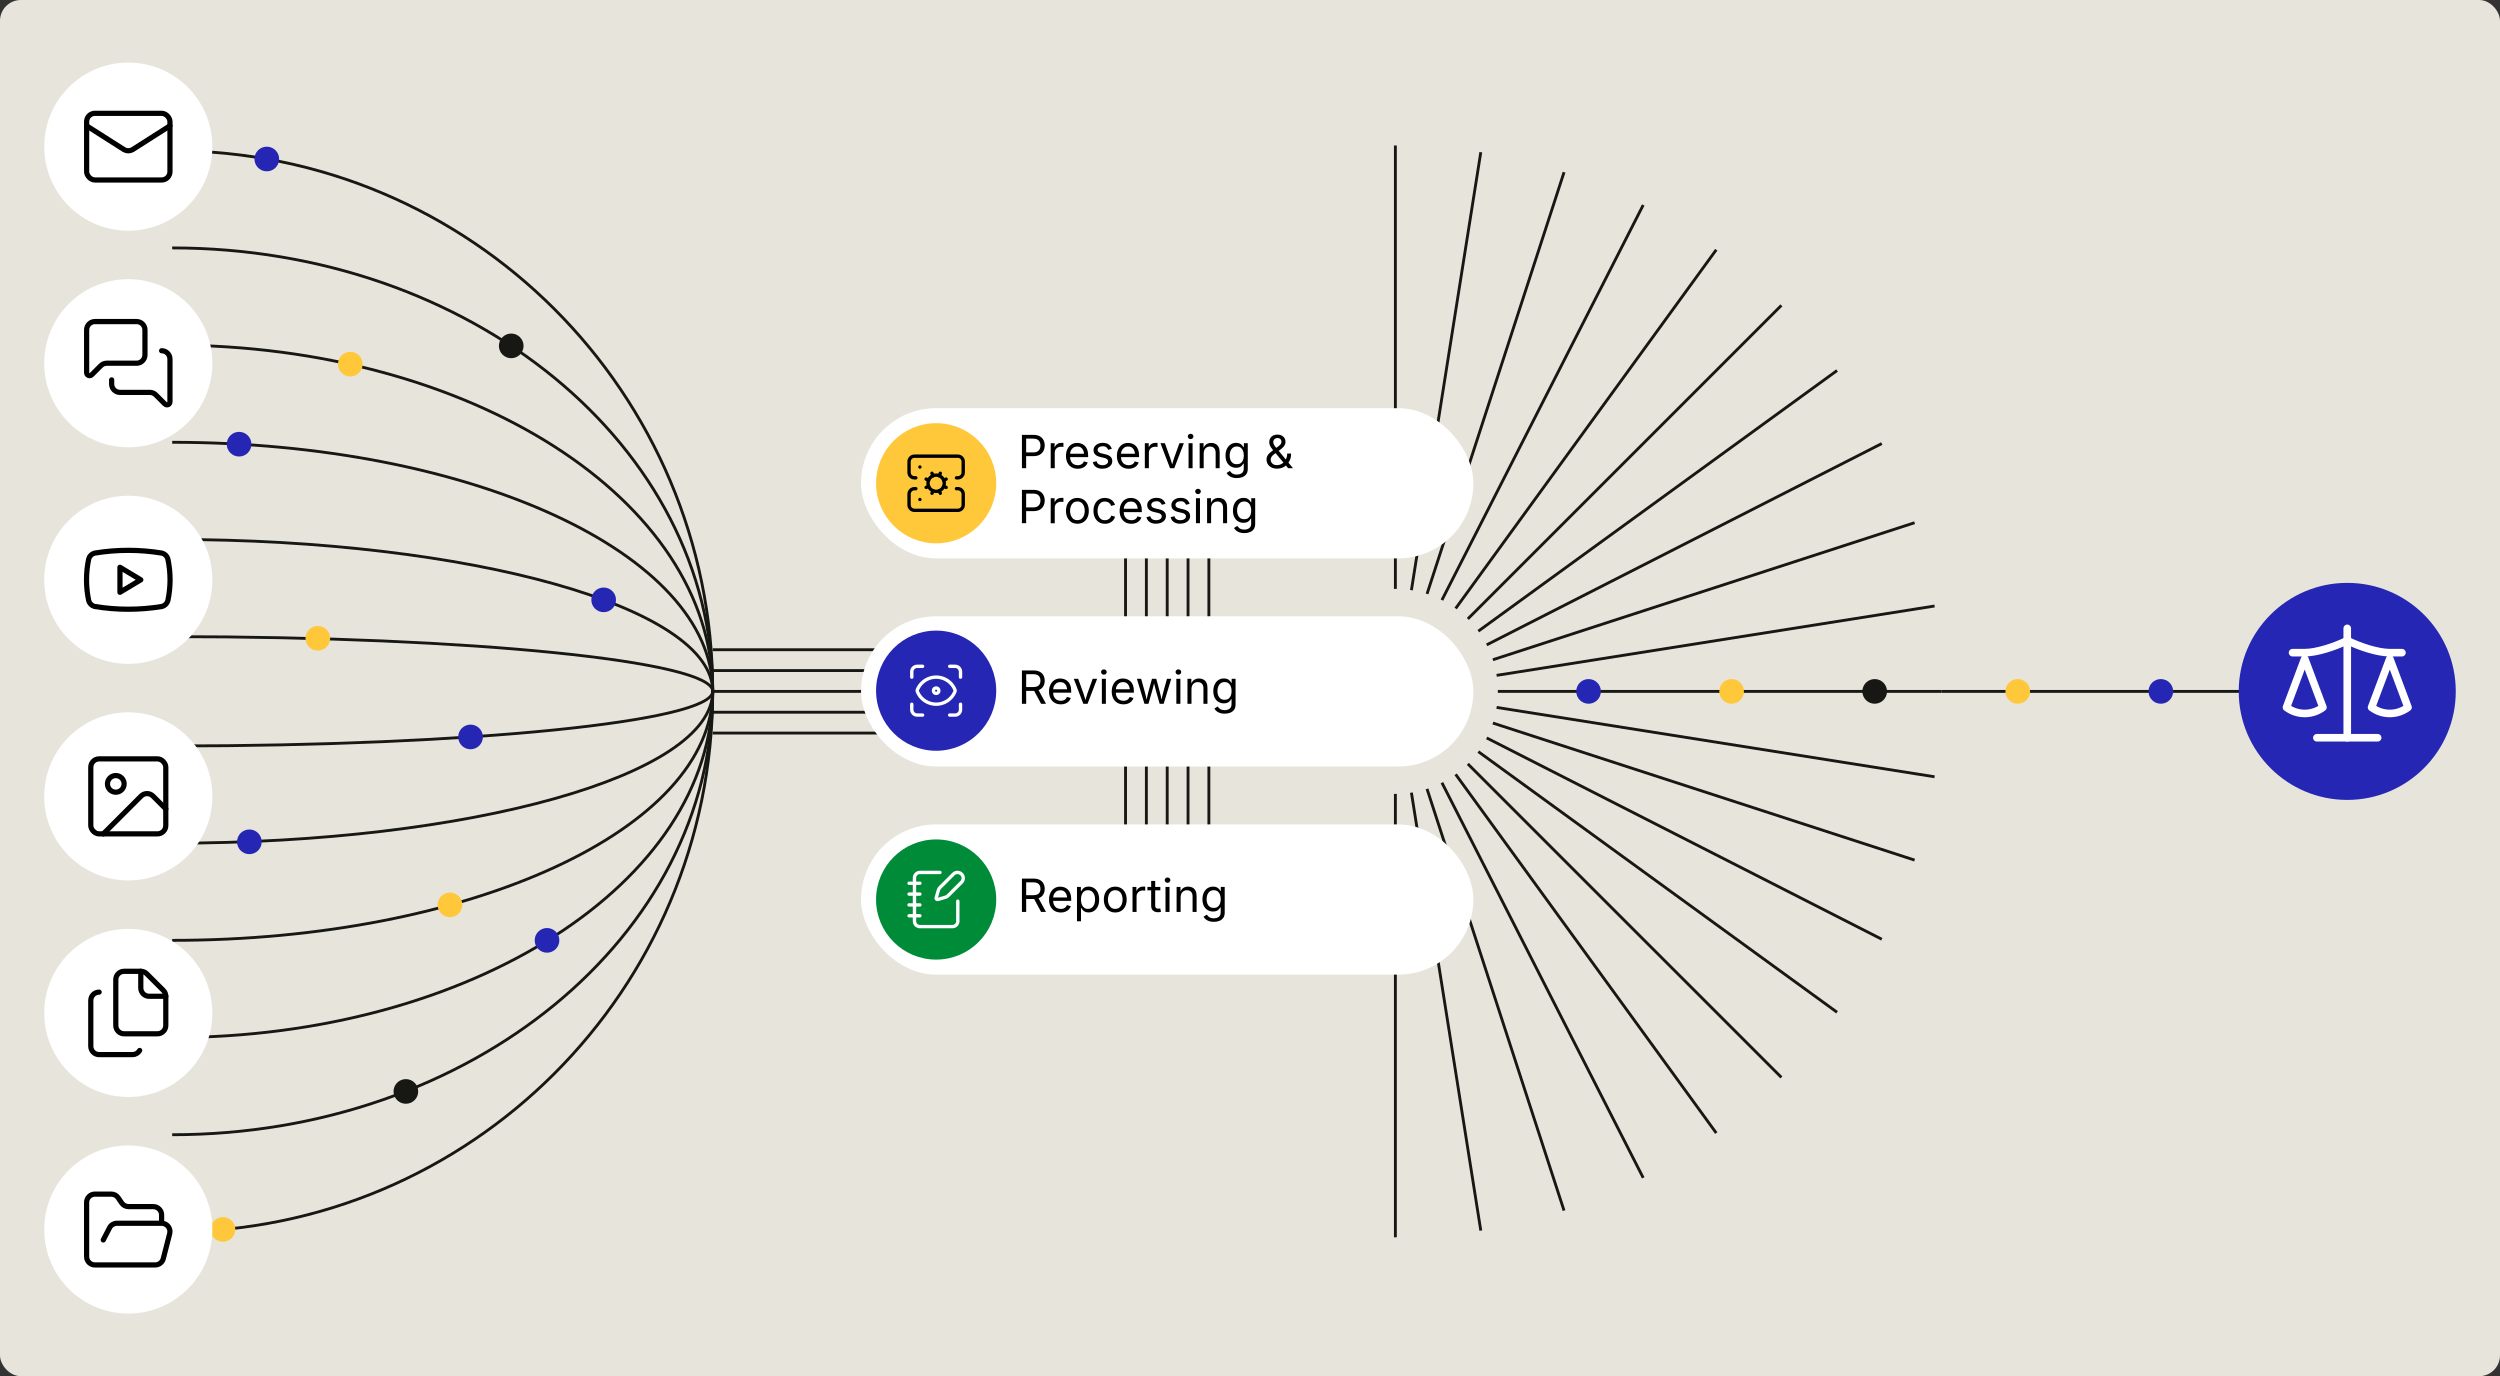 <?xml version="1.0" encoding="UTF-8"?>
<svg id="Layer_1" data-name="Layer 1" xmlns="http://www.w3.org/2000/svg" viewBox="0 0 1200 660.57">
  <rect x="0" y="0" width="1200" height="660.57" fill="#333333" stroke="none"/>
  <defs>
    <style>
      .cls-1 {
        fill: #008b38;
      }

      .cls-2 {
        stroke-width: 2.5px;
      }

      .cls-2, .cls-3, .cls-4, .cls-5 {
        stroke-linecap: round;
        stroke-linejoin: round;
      }

      .cls-2, .cls-3, .cls-4, .cls-5, .cls-6 {
        fill: none;
      }

      .cls-2, .cls-5 {
        stroke: #000;
      }

      .cls-7 {
        fill: #171713;
      }

      .cls-8 {
        fill: #e7e4db;
      }

      .cls-3, .cls-4 {
        stroke: #fff;
      }

      .cls-3, .cls-5 {
        stroke-width: 1.62px;
      }

      .cls-9 {
        fill: #ffc83a;
      }

      .cls-10 {
        fill: #fff;
      }

      .cls-4 {
        stroke-width: 3.65px;
      }

      .cls-11 {
        fill: #2526b3;
      }

      .cls-6 {
        stroke: #171713;
        stroke-width: 1.38px;
      }
    </style>
  </defs>
  <rect class="cls-8" width="1200" height="660.57" rx="10" ry="10"/>
  <line class="cls-6" x1="931.81" y1="331.87" x2="1126.68" y2="331.87"/>
  <circle class="cls-11" cx="1126.68" cy="331.87" r="52.09"/>
  <g>
    <g>
      <path class="cls-6" d="M82.65,591.31c143.29,0,259.45-116.17,259.45-259.48S225.94,72.36,82.65,72.36"/>
      <path class="cls-6" d="M82.65,544.67c143.29,0,259.45-95.29,259.45-212.83S225.94,119,82.65,119"/>
      <path class="cls-6" d="M82.65,498.02c143.29,0,259.45-74.4,259.45-166.18S225.94,165.66,82.65,165.66"/>
      <path class="cls-6" d="M82.65,451.37c143.29,0,259.45-53.52,259.45-119.54s-116.16-119.53-259.45-119.53"/>
      <path class="cls-6" d="M82.65,404.72c143.29,0,259.45-32.63,259.45-72.89s-116.16-72.89-259.45-72.89"/>
      <path class="cls-6" d="M82.65,358.07c143.29,0,259.45-11.75,259.45-26.24s-116.16-26.24-259.45-26.24"/>
      <circle class="cls-11" cx="114.76" cy="213.21" r="5.92"/>
      <circle class="cls-11" cx="289.76" cy="287.93" r="5.92"/>
      <circle class="cls-9" cx="152.55" cy="306.37" r="5.92"/>
      <circle class="cls-11" cx="225.86" cy="353.73" r="5.92"/>
      <circle class="cls-11" cx="119.7" cy="404.07" r="5.92"/>
      <circle class="cls-9" cx="215.98" cy="434.35" r="5.92"/>
      <circle class="cls-11" cx="262.57" cy="451.37" r="5.92"/>
      <circle class="cls-7" cx="194.82" cy="523.89" r="5.92"/>
      <circle class="cls-9" cx="107.02" cy="590.12" r="5.92"/>
      <circle class="cls-9" cx="168.15" cy="174.79" r="5.92"/>
      <circle class="cls-11" cx="128.06" cy="76.32" r="5.92"/>
      <circle class="cls-7" cx="245.39" cy="166.02" r="5.92"/>
    </g>
    <circle class="cls-10" cx="61.58" cy="70.39" r="40.35"/>
    <circle class="cls-10" cx="61.58" cy="174.35" r="40.35"/>
    <circle class="cls-10" cx="61.58" cy="278.31" r="40.35"/>
    <circle class="cls-10" cx="61.58" cy="382.26" r="40.35"/>
    <circle class="cls-10" cx="61.58" cy="486.22" r="40.35"/>
    <circle class="cls-10" cx="61.58" cy="590.17" r="40.35"/>
    <g>
      <path class="cls-2" d="M81.58,60.39l-17.98,11.45c-1.24.72-2.78.72-4.02,0l-18-11.45"/>
      <rect class="cls-2" x="41.58" y="54.39" width="40" height="32" rx="4" ry="4"/>
    </g>
    <g>
      <path class="cls-2" d="M67.58,466.22c1.06,0,2.08.42,2.83,1.17l8,8c.75.75,1.17,1.77,1.17,2.83v14c0,2.21-1.79,4-4,4h-16c-2.21,0-4-1.79-4-4v-22c0-2.21,1.79-4,4-4h8Z"/>
      <path class="cls-2" d="M67.58,466.22v8c0,2.21,1.79,4,4,4h8"/>
      <path class="cls-2" d="M47.58,476.22c-2.21,0-4,1.79-4,4v22c0,2.21,1.79,4,4,4h16c1.43,0,2.75-.76,3.46-2"/>
    </g>
    <path class="cls-2" d="M49.57,595.17l3-5.8c.66-1.32,2-2.17,3.48-2.2h21.52c2.21,0,4,1.78,4.01,3.99,0,.34-.04.68-.13,1.01l-3.08,12c-.46,1.78-2.07,3.01-3.9,3h-28.9c-2.21,0-4-1.79-4-4v-26c0-2.21,1.79-4,4-4h7.8c1.36-.01,2.63.66,3.38,1.8l1.62,2.4c.74,1.12,1.99,1.8,3.34,1.8h11.86c2.21,0,4,1.79,4,4v4"/>
    <g>
      <path class="cls-2" d="M69.58,170.35c0,2.21-1.79,4-4,4h-14.34c-1.06,0-2.08.42-2.83,1.17l-4.4,4.4c-.55.55-1.45.55-2.01,0-.27-.27-.42-.63-.42-1v-20.57c0-2.21,1.79-4,4-4h20c2.21,0,4,1.79,4,4v12Z"/>
      <path class="cls-2" d="M77.58,168.35c2.21,0,4,1.79,4,4v20.57c0,.78-.64,1.42-1.42,1.42-.38,0-.74-.15-1-.42l-4.4-4.4c-.75-.75-1.77-1.17-2.83-1.17h-14.34c-2.21,0-4-1.79-4-4v-2"/>
    </g>
    <g>
      <rect class="cls-2" x="43.58" y="364.26" width="36" height="36" rx="4" ry="4"/>
      <circle class="cls-2" cx="55.58" cy="376.26" r="4"/>
      <path class="cls-2" d="M79.58,388.26l-6.17-6.17c-1.56-1.56-4.09-1.56-5.66,0l-18.17,18.17"/>
    </g>
    <g>
      <path class="cls-2" d="M42.58,288.3c-1.4-6.59-1.4-13.41,0-20,.37-1.36,1.44-2.43,2.8-2.8,10.73-1.78,21.67-1.78,32.4,0,1.36.37,2.43,1.44,2.8,2.8,1.4,6.59,1.4,13.41,0,20-.37,1.36-1.44,2.43-2.8,2.8-10.73,1.78-21.67,1.78-32.4,0-1.36-.37-2.43-1.44-2.8-2.8"/>
      <path class="cls-2" d="M57.58,284.3l10-6-10-6v12Z"/>
    </g>
  </g>
  <g>
    <path class="cls-6" d="M669.78,593.91v-212.84"/>
    <path class="cls-6" d="M677.48,380.47l33.3,210.22"/>
    <path class="cls-6" d="M684.97,378.66l65.77,202.42"/>
    <path class="cls-6" d="M692.12,375.7l96.63,189.67"/>
    <path class="cls-6" d="M698.7,371.67l125.11,172.2"/>
    <path class="cls-6" d="M704.56,366.67l150.51,150.49"/>
    <path class="cls-6" d="M709.59,360.79l172.2,125.1"/>
    <path class="cls-6" d="M713.61,354.21l189.65,96.63"/>
    <path class="cls-6" d="M716.58,347.07l202.42,65.78"/>
    <path class="cls-6" d="M718.37,339.56l210.22,33.3"/>
    <path class="cls-6" d="M931.81,331.87h-212.85"/>
    <path class="cls-6" d="M928.59,290.88l-210.22,33.29"/>
    <path class="cls-6" d="M919,250.9l-202.42,65.77"/>
    <path class="cls-6" d="M903.26,212.9l-189.65,96.63"/>
    <path class="cls-6" d="M881.79,177.85l-172.2,125.11"/>
    <path class="cls-6" d="M855.07,146.57l-150.51,150.51"/>
    <path class="cls-6" d="M823.81,119.87l-125.11,172.2"/>
    <path class="cls-6" d="M788.75,98.39l-96.63,189.64"/>
    <path class="cls-6" d="M750.75,82.65l-65.77,202.42"/>
    <path class="cls-6" d="M710.78,73.05l-33.3,210.23"/>
    <path class="cls-6" d="M669.78,69.83v212.84"/>
  </g>
  <g>
    <path class="cls-6" d="M342.1,331.87h169.45"/>
    <path class="cls-6" d="M342.1,341.87h169.45"/>
    <path class="cls-6" d="M342.1,351.87h169.45"/>
    <path class="cls-6" d="M342.1,321.87h169.45"/>
    <path class="cls-6" d="M342.1,311.87h169.45"/>
  </g>
  <g>
    <path class="cls-6" d="M560.26,265.01v149.45"/>
    <path class="cls-6" d="M550.26,265.01v149.45"/>
    <path class="cls-6" d="M540.26,265.01v149.45"/>
    <path class="cls-6" d="M570.26,265.01v149.45"/>
    <path class="cls-6" d="M580.26,265.01v149.45"/>
  </g>
  <g>
    <g>
      <rect class="cls-10" x="413.3" y="195.92" width="293.92" height="72.1" rx="36.05" ry="36.05"/>
      <g>
        <path d="M490.52,224.74v-16.01h5.48c1.25,0,2.27.23,3.08.68.8.46,1.4,1.07,1.79,1.83.39.77.59,1.63.59,2.58s-.2,1.82-.59,2.59c-.39.77-.99,1.39-1.79,1.85-.8.46-1.83.69-3.07.69h-3.88v-1.79h3.78c.84,0,1.53-.14,2.04-.43s.89-.69,1.12-1.19c.23-.5.35-1.07.35-1.7s-.12-1.19-.35-1.69c-.23-.5-.61-.89-1.13-1.18-.52-.29-1.2-.43-2.06-.43h-3.33v14.21h-2.04Z"/>
        <path d="M504.34,224.74v-12.01h1.87v1.85h.13c.22-.61.62-1.1,1.19-1.47.57-.37,1.21-.55,1.93-.55.14,0,.31,0,.51.01.2,0,.35.01.47.02v1.94c-.06-.01-.2-.04-.43-.06-.23-.03-.47-.04-.73-.04-.57,0-1.09.12-1.54.36-.45.24-.81.57-1.07.99s-.39.9-.39,1.44v7.52h-1.93Z"/>
        <path d="M517.3,225c-1.16,0-2.16-.26-3-.77-.84-.52-1.49-1.24-1.95-2.16-.45-.92-.68-2-.68-3.23s.22-2.32.67-3.25c.44-.94,1.07-1.67,1.88-2.2.81-.53,1.76-.79,2.85-.79.64,0,1.27.11,1.89.32.62.21,1.18.55,1.69,1.02.51.47.91,1.09,1.21,1.85.3.77.45,1.71.45,2.81v.81h-9.32v-1.63h8.28l-.9.6c0-.79-.12-1.49-.37-2.1-.25-.61-.61-1.09-1.1-1.44s-1.09-.52-1.82-.52-1.34.18-1.86.53-.91.82-1.18,1.39-.41,1.18-.41,1.83v1.08c0,.89.15,1.64.46,2.26s.74,1.09,1.29,1.41c.56.32,1.2.48,1.93.48.47,0,.9-.07,1.29-.2.39-.14.72-.34,1-.62s.49-.62.64-1.03l1.87.52c-.19.6-.5,1.13-.95,1.59-.44.46-.99.82-1.65,1.07-.66.26-1.4.39-2.22.39Z"/>
        <path d="M529.16,225c-.82,0-1.56-.12-2.2-.36-.64-.24-1.17-.6-1.58-1.07s-.69-1.05-.84-1.74l1.84-.44c.17.66.5,1.14.97,1.45.48.31,1.07.46,1.79.46.84,0,1.51-.18,2-.54.5-.36.75-.78.75-1.28,0-.42-.14-.76-.44-1.04-.29-.28-.73-.48-1.33-.62l-2-.47c-1.09-.26-1.9-.66-2.43-1.2s-.79-1.23-.79-2.08c0-.69.19-1.29.58-1.82s.92-.94,1.58-1.24c.67-.3,1.43-.45,2.28-.45s1.52.12,2.1.37c.58.25,1.05.59,1.41,1.02.36.43.63.93.81,1.5l-1.75.45c-.17-.43-.44-.82-.82-1.17-.38-.35-.96-.53-1.74-.53-.72,0-1.31.17-1.79.49-.48.33-.71.75-.71,1.25,0,.44.16.8.48,1.07s.83.49,1.54.65l1.82.43c1.09.26,1.89.66,2.42,1.2s.78,1.22.78,2.05c0,.7-.2,1.33-.6,1.88-.4.55-.95.98-1.66,1.29-.71.32-1.54.47-2.48.47Z"/>
        <path d="M541.74,225c-1.16,0-2.16-.26-3-.77-.84-.52-1.49-1.24-1.95-2.16-.45-.92-.68-2-.68-3.23s.22-2.32.67-3.25c.44-.94,1.07-1.67,1.88-2.2.81-.53,1.76-.79,2.85-.79.64,0,1.27.11,1.89.32.62.21,1.18.55,1.69,1.02.51.47.91,1.09,1.21,1.85.3.77.45,1.71.45,2.81v.81h-9.32v-1.63h8.28l-.9.6c0-.79-.12-1.49-.37-2.1-.25-.61-.61-1.09-1.1-1.44s-1.09-.52-1.82-.52-1.34.18-1.86.53-.91.82-1.18,1.39-.41,1.18-.41,1.83v1.08c0,.89.15,1.64.46,2.26s.74,1.09,1.29,1.41c.56.32,1.2.48,1.93.48.47,0,.9-.07,1.29-.2.39-.14.72-.34,1-.62s.49-.62.64-1.03l1.87.52c-.19.6-.5,1.13-.95,1.59-.44.46-.99.82-1.65,1.07-.66.26-1.4.39-2.22.39Z"/>
        <path d="M549.52,224.74v-12.01h1.87v1.85h.13c.22-.61.62-1.1,1.19-1.47.57-.37,1.21-.55,1.93-.55.14,0,.31,0,.51.01.2,0,.35.01.47.02v1.94c-.06-.01-.2-.04-.43-.06-.23-.03-.47-.04-.73-.04-.57,0-1.09.12-1.54.36-.45.24-.81.57-1.07.99s-.39.9-.39,1.44v7.52h-1.93Z"/>
        <path d="M561.61,224.74l-4.59-12.01h2.12l2.56,7.12c.27.74.5,1.47.69,2.21.19.73.39,1.44.6,2.13h-.71c.21-.69.41-1.4.6-2.13.19-.73.42-1.47.68-2.21l2.56-7.12h2.12l-4.59,12.01h-2.03Z"/>
        <path d="M571.49,210.77c-.37,0-.68-.12-.95-.38-.26-.25-.4-.55-.4-.9s.13-.66.4-.91.58-.37.95-.37.69.12.96.37.4.55.4.91-.13.65-.4.9c-.26.25-.58.38-.96.38ZM570.51,224.74v-12.01h1.93v12.01h-1.93Z"/>
        <path d="M577.77,217.55v7.2h-1.93v-12.01h1.86v2.91s-.26,0-.26,0c.37-1.11.89-1.9,1.56-2.36.68-.46,1.47-.7,2.38-.7.81,0,1.52.17,2.13.5s1.08.83,1.42,1.5c.34.67.51,1.51.51,2.53v7.63h-1.93v-7.47c0-.92-.24-1.65-.72-2.17-.48-.52-1.14-.78-1.98-.78-.57,0-1.09.13-1.55.38-.46.25-.82.62-1.08,1.1-.26.48-.4,1.06-.4,1.75Z"/>
        <path d="M593.7,229.49c-.89,0-1.66-.11-2.3-.34-.65-.23-1.19-.53-1.62-.9s-.77-.78-1.02-1.21l1.57-1.01c.17.23.38.48.64.76.25.28.6.52,1.03.71.43.2,1,.29,1.7.29.96,0,1.75-.23,2.37-.69.62-.46.93-1.18.93-2.17v-2.41h-.18c-.14.23-.33.5-.58.82-.25.32-.6.59-1.06.83-.46.24-1.08.36-1.85.36-.96,0-1.82-.23-2.59-.68s-1.37-1.12-1.82-1.99c-.44-.87-.67-1.94-.67-3.19s.22-2.31.66-3.23,1.04-1.62,1.81-2.12c.77-.5,1.65-.75,2.65-.75.77,0,1.39.13,1.85.38.46.25.82.55,1.07.88.25.33.44.6.58.82h.18v-1.92h1.88v12.32c0,1.03-.23,1.88-.7,2.53s-1.09,1.14-1.89,1.44c-.79.31-1.67.46-2.65.46ZM593.65,222.83c.73,0,1.35-.17,1.85-.5s.88-.81,1.14-1.44.39-1.38.39-2.25-.13-1.6-.38-2.25c-.25-.65-.63-1.16-1.13-1.53s-1.12-.55-1.86-.55-1.39.2-1.9.59-.89.91-1.14,1.56c-.25.65-.38,1.38-.38,2.18s.13,1.55.39,2.18c.26.63.64,1.12,1.15,1.48s1.14.53,1.89.53Z"/>
        <path d="M613.05,224.96c-1.05,0-1.96-.2-2.73-.58-.77-.39-1.36-.92-1.77-1.58-.41-.66-.62-1.41-.62-2.23,0-.7.14-1.31.43-1.82.29-.51.68-.98,1.19-1.42.5-.44,1.08-.89,1.71-1.36l2.37-1.75c.19-.14.4-.31.63-.52.23-.2.42-.44.59-.72.16-.28.24-.6.24-.98,0-.51-.17-.93-.51-1.26-.34-.33-.8-.49-1.38-.49-.4,0-.76.08-1.06.25-.31.17-.55.39-.71.68-.17.29-.25.63-.25,1.01s.09.78.27,1.15c.18.37.43.75.75,1.14.32.39.67.83,1.07,1.32l7.37,8.94h-2.33l-6.07-7.28c-.57-.69-1.09-1.32-1.54-1.86-.45-.55-.81-1.09-1.07-1.63-.26-.54-.39-1.12-.39-1.76,0-.71.16-1.33.48-1.88.32-.54.78-.97,1.37-1.28.59-.31,1.28-.46,2.07-.46s1.49.16,2.07.47,1.03.73,1.34,1.25.47,1.1.47,1.73c0,.49-.09.94-.27,1.35-.18.42-.43.8-.75,1.15-.32.35-.69.68-1.1.99l-3.2,2.37c-.66.49-1.12.94-1.39,1.36-.27.42-.4.88-.4,1.37,0,.52.12.98.38,1.38s.6.71,1.05.93c.45.22.97.33,1.56.33.64,0,1.25-.13,1.84-.39s1.11-.64,1.58-1.12c.47-.49.83-1.07,1.11-1.76s.41-1.46.41-2.32h1.86c0,1.06-.12,1.93-.37,2.61-.24.68-.52,1.22-.83,1.61-.31.39-.57.69-.78.89l-.39.48c-.52.57-1.18.99-1.96,1.27-.79.28-1.56.42-2.33.42Z"/>
        <path d="M490.52,251.14v-16.01h5.48c1.25,0,2.27.23,3.08.68.8.46,1.4,1.07,1.79,1.83.39.77.59,1.63.59,2.58s-.2,1.82-.59,2.59c-.39.77-.99,1.39-1.79,1.85s-1.83.69-3.07.69h-3.88v-1.79h3.78c.84,0,1.53-.15,2.04-.44s.89-.69,1.12-1.19c.23-.5.35-1.07.35-1.7s-.12-1.19-.35-1.69c-.23-.5-.61-.89-1.13-1.18-.52-.29-1.2-.43-2.06-.43h-3.33v14.21h-2.04Z"/>
        <path d="M504.34,251.14v-12.01h1.87v1.85h.13c.22-.61.62-1.1,1.19-1.47.57-.37,1.21-.55,1.93-.55.14,0,.31,0,.51.01.2,0,.35.01.47.02v1.94c-.06-.01-.2-.04-.43-.06s-.47-.04-.73-.04c-.57,0-1.09.12-1.54.36-.45.24-.81.57-1.07.99s-.39.9-.39,1.45v7.52h-1.93Z"/>
        <path d="M517.14,251.4c-1.09,0-2.04-.26-2.86-.77-.82-.52-1.46-1.24-1.92-2.17s-.69-2.01-.69-3.24.23-2.35.69-3.28,1.1-1.66,1.92-2.17c.82-.52,1.77-.77,2.86-.77s2.06.26,2.88.77,1.46,1.24,1.92,2.17.69,2.03.69,3.28-.23,2.31-.69,3.24-1.1,1.65-1.92,2.17-1.78.77-2.88.77ZM517.14,249.67c.81,0,1.48-.21,2-.62s.91-.96,1.16-1.64.38-1.41.38-2.2-.12-1.53-.38-2.22c-.25-.68-.64-1.24-1.16-1.65s-1.19-.63-2-.63-1.46.21-1.98.63-.9.97-1.15,1.65-.38,1.42-.38,2.22.12,1.52.38,2.2.63,1.22,1.15,1.64,1.17.62,1.98.62Z"/>
        <path d="M530.33,251.4c-1.09,0-2.04-.26-2.86-.77-.82-.52-1.46-1.24-1.92-2.17s-.69-2.01-.69-3.24.23-2.35.69-3.28,1.1-1.66,1.92-2.17c.82-.52,1.77-.77,2.86-.77.58,0,1.13.08,1.64.23s.99.37,1.41.65c.43.28.79.63,1.1,1.04.31.41.54.88.71,1.4l-1.86.53c-.09-.31-.22-.59-.4-.85s-.4-.48-.65-.67c-.25-.19-.55-.34-.88-.44-.33-.1-.69-.16-1.08-.16-.8,0-1.46.21-1.98.63s-.9.97-1.15,1.65-.38,1.42-.38,2.22.12,1.52.38,2.2.63,1.22,1.15,1.64,1.17.62,1.98.62c.4,0,.77-.05,1.11-.16s.64-.26.9-.46c.26-.2.48-.43.66-.7s.31-.57.4-.89l1.85.53c-.16.54-.39,1.01-.7,1.43-.31.42-.68.78-1.11,1.07-.43.3-.91.52-1.43.68-.52.15-1.08.23-1.67.23Z"/>
        <path d="M543.06,251.4c-1.16,0-2.16-.26-3-.77-.84-.52-1.49-1.24-1.95-2.16-.45-.92-.68-2-.68-3.23s.22-2.32.67-3.25,1.07-1.67,1.88-2.2c.81-.53,1.76-.79,2.85-.79.64,0,1.27.11,1.89.32.62.21,1.18.55,1.69,1.02.51.47.91,1.09,1.21,1.85s.45,1.7.45,2.81v.81h-9.32v-1.63h8.28l-.9.6c0-.79-.12-1.49-.37-2.1-.25-.61-.61-1.09-1.1-1.44-.49-.35-1.09-.52-1.82-.52s-1.34.18-1.86.53-.91.82-1.18,1.39-.41,1.18-.41,1.83v1.08c0,.89.15,1.64.46,2.26.31.62.74,1.09,1.29,1.41.56.32,1.2.48,1.93.48.47,0,.9-.07,1.29-.2s.72-.34,1-.62c.28-.28.49-.62.64-1.03l1.87.52c-.19.6-.5,1.13-.95,1.59s-.99.82-1.65,1.07c-.66.26-1.4.39-2.22.39Z"/>
        <path d="M554.92,251.4c-.82,0-1.56-.12-2.2-.36-.64-.24-1.17-.6-1.58-1.07s-.69-1.05-.84-1.74l1.84-.44c.17.66.5,1.14.97,1.45.48.31,1.07.46,1.79.46.84,0,1.51-.18,2-.54.5-.36.75-.78.75-1.28,0-.42-.14-.76-.44-1.04-.29-.28-.73-.48-1.33-.62l-2-.47c-1.09-.26-1.9-.66-2.43-1.2-.53-.54-.79-1.23-.79-2.08,0-.69.19-1.29.58-1.82s.92-.94,1.58-1.24c.67-.3,1.43-.45,2.28-.45s1.52.12,2.1.37c.58.25,1.05.59,1.41,1.02.36.43.63.93.81,1.5l-1.75.45c-.17-.43-.44-.82-.82-1.17-.38-.35-.96-.53-1.74-.53-.72,0-1.31.17-1.79.49-.48.33-.71.75-.71,1.25,0,.44.16.8.48,1.07s.83.49,1.54.65l1.82.43c1.09.26,1.89.66,2.42,1.2.52.54.78,1.22.78,2.05,0,.7-.2,1.33-.6,1.87-.4.55-.95.98-1.66,1.29-.71.31-1.54.47-2.48.47Z"/>
        <path d="M566.53,251.4c-.82,0-1.56-.12-2.2-.36-.64-.24-1.17-.6-1.58-1.07s-.69-1.05-.84-1.74l1.84-.44c.17.66.5,1.14.97,1.45.48.31,1.07.46,1.79.46.84,0,1.51-.18,2-.54.5-.36.75-.78.75-1.28,0-.42-.14-.76-.44-1.04-.29-.28-.73-.48-1.33-.62l-2-.47c-1.09-.26-1.9-.66-2.43-1.2-.53-.54-.79-1.23-.79-2.08,0-.69.19-1.29.58-1.82s.92-.94,1.58-1.24c.67-.3,1.43-.45,2.28-.45s1.52.12,2.1.37c.58.25,1.05.59,1.41,1.02.36.43.63.93.81,1.5l-1.75.45c-.17-.43-.44-.82-.82-1.17-.38-.35-.96-.53-1.74-.53-.72,0-1.31.17-1.79.49-.48.33-.71.75-.71,1.25,0,.44.16.8.48,1.07s.83.49,1.54.65l1.82.43c1.09.26,1.89.66,2.42,1.2.52.54.78,1.22.78,2.05,0,.7-.2,1.33-.6,1.87-.4.55-.95.98-1.66,1.29-.71.31-1.54.47-2.48.47Z"/>
        <path d="M575.04,237.17c-.37,0-.68-.12-.95-.38s-.4-.55-.4-.9.13-.66.4-.91.58-.37.95-.37.69.12.96.37.4.55.4.91-.13.65-.4.9-.58.38-.96.38ZM574.06,251.14v-12.01h1.93v12.01h-1.93Z"/>
        <path d="M581.33,243.95v7.2h-1.93v-12.01h1.86v2.91s-.26,0-.26,0c.37-1.11.89-1.9,1.56-2.36.68-.47,1.47-.7,2.38-.7.81,0,1.52.17,2.13.5s1.08.83,1.42,1.5c.34.67.51,1.51.51,2.53v7.63h-1.93v-7.47c0-.92-.24-1.65-.72-2.17-.48-.52-1.14-.78-1.98-.78-.57,0-1.09.12-1.55.38s-.82.62-1.08,1.1-.4,1.06-.4,1.75Z"/>
        <path d="M597.26,255.89c-.89,0-1.66-.11-2.3-.34-.65-.23-1.19-.52-1.62-.9-.43-.37-.77-.78-1.02-1.21l1.57-1.01c.17.23.38.48.64.76.25.28.6.52,1.03.71.43.2,1,.3,1.7.3.96,0,1.75-.23,2.37-.69.62-.46.93-1.18.93-2.17v-2.41h-.18c-.14.23-.33.5-.58.82-.25.32-.6.59-1.06.83-.46.24-1.08.36-1.85.36-.96,0-1.82-.23-2.59-.68-.77-.45-1.37-1.12-1.82-1.99s-.67-1.94-.67-3.19.22-2.32.66-3.23,1.04-1.62,1.81-2.12c.77-.5,1.65-.75,2.65-.75.77,0,1.39.13,1.85.38.46.25.82.55,1.07.88s.44.6.58.82h.18v-1.92h1.88v12.32c0,1.03-.23,1.87-.7,2.53s-1.09,1.14-1.89,1.45c-.79.31-1.67.46-2.65.46ZM597.2,249.23c.73,0,1.35-.17,1.85-.5s.88-.81,1.14-1.44c.26-.63.39-1.38.39-2.25s-.13-1.6-.38-2.25c-.25-.65-.63-1.16-1.13-1.53-.5-.37-1.12-.55-1.86-.55s-1.39.2-1.9.58c-.51.39-.89.91-1.14,1.56-.25.65-.38,1.38-.38,2.18s.13,1.55.39,2.18.64,1.12,1.15,1.48,1.14.53,1.89.53Z"/>
      </g>
      <circle class="cls-9" cx="449.35" cy="231.96" r="28.84"/>
      <g>
        <path class="cls-5" d="M447.86,235.57l-.5,1.2"/>
        <path class="cls-5" d="M450.84,235.57c1.99-.82,2.94-3.11,2.11-5.1s-3.11-2.94-5.1-2.11l-.5-1.2"/>
        <path class="cls-5" d="M450.84,228.36l.5-1.2"/>
        <path class="cls-5" d="M451.34,236.77l-.5-1.2c-1.99.82-4.27-.12-5.1-2.11s.12-4.27,2.11-5.1h0"/>
        <path class="cls-5" d="M452.95,230.47l1.2-.5"/>
        <path class="cls-5" d="M452.95,233.46l1.2.5"/>
        <path class="cls-5" d="M439.6,229.36h-.65c-1.44,0-2.6-1.16-2.6-2.6v-5.2c0-1.44,1.16-2.6,2.6-2.6h20.8c1.44,0,2.6,1.16,2.6,2.6v5.2c0,1.44-1.16,2.6-2.6,2.6h-.65"/>
        <path class="cls-5" d="M439.6,234.56h-.65c-1.44,0-2.6,1.16-2.6,2.6v5.2c0,1.44,1.16,2.6,2.6,2.6h20.8c1.44,0,2.6-1.16,2.6-2.6v-5.2c0-1.44-1.16-2.6-2.6-2.6h-.65"/>
        <path class="cls-5" d="M441.55,239.76h.01"/>
        <path class="cls-5" d="M441.55,224.16h.01"/>
        <path class="cls-5" d="M445.75,230.47l-1.2-.5"/>
        <path class="cls-5" d="M445.75,233.46l-1.2.5"/>
      </g>
    </g>
    <g>
      <rect class="cls-10" x="413.3" y="295.82" width="293.92" height="72.1" rx="36.05" ry="36.05"/>
      <g>
        <path d="M490.52,337.82v-16.01h5.48c1.25,0,2.27.21,3.08.64.8.43,1.4,1.01,1.79,1.76.39.75.59,1.59.59,2.55s-.2,1.79-.59,2.52c-.39.73-.99,1.3-1.79,1.71s-1.83.62-3.07.62h-4.35v-1.82h4.25c.84,0,1.52-.12,2.04-.37.51-.25.89-.6,1.12-1.05s.35-.99.35-1.62-.12-1.19-.35-1.66-.61-.83-1.13-1.1-1.2-.39-2.05-.39h-3.33v14.21h-2.04ZM499.72,337.82l-3.87-7.21h2.3l3.93,7.21h-2.36Z"/>
        <path d="M509.17,338.08c-1.16,0-2.16-.26-3-.77-.84-.52-1.49-1.24-1.95-2.16-.45-.92-.68-2-.68-3.23s.22-2.32.67-3.25c.44-.94,1.07-1.67,1.88-2.2.81-.53,1.76-.79,2.85-.79.64,0,1.27.11,1.89.32.62.21,1.18.55,1.69,1.02.51.47.91,1.09,1.21,1.85.3.77.45,1.71.45,2.81v.81h-9.32v-1.63h8.28l-.9.6c0-.79-.12-1.49-.37-2.1-.25-.61-.61-1.09-1.1-1.44s-1.09-.52-1.82-.52-1.34.18-1.86.53-.91.82-1.18,1.39-.41,1.18-.41,1.83v1.08c0,.89.15,1.64.46,2.26s.74,1.09,1.29,1.41c.56.32,1.2.48,1.93.48.47,0,.9-.07,1.29-.2.39-.14.72-.34,1-.62s.49-.62.64-1.03l1.87.52c-.19.6-.5,1.13-.95,1.59-.44.46-.99.82-1.65,1.07-.66.26-1.4.39-2.22.39Z"/>
        <path d="M519.99,337.82l-4.59-12.01h2.12l2.56,7.12c.27.74.5,1.47.69,2.21.19.73.39,1.44.6,2.13h-.71c.21-.69.41-1.4.6-2.13.19-.73.42-1.47.68-2.21l2.56-7.12h2.12l-4.59,12.01h-2.03Z"/>
        <path d="M529.86,323.85c-.37,0-.68-.12-.95-.38-.26-.25-.4-.55-.4-.9s.13-.66.4-.91.58-.37.95-.37.69.12.96.37.4.55.4.91-.13.65-.4.9c-.26.25-.58.38-.96.38ZM528.89,337.82v-12.01h1.93v12.01h-1.93Z"/>
        <path d="M539.26,338.08c-1.16,0-2.16-.26-3-.77-.84-.52-1.49-1.24-1.95-2.16-.45-.92-.68-2-.68-3.23s.22-2.32.67-3.25c.44-.94,1.07-1.67,1.88-2.2.81-.53,1.76-.79,2.85-.79.64,0,1.27.11,1.89.32.62.21,1.18.55,1.69,1.02.51.47.91,1.09,1.21,1.85.3.77.45,1.71.45,2.81v.81h-9.32v-1.63h8.28l-.9.6c0-.79-.12-1.49-.37-2.1-.25-.61-.61-1.09-1.1-1.44s-1.09-.52-1.82-.52-1.34.18-1.86.53-.91.82-1.18,1.39-.41,1.18-.41,1.83v1.08c0,.89.15,1.64.46,2.26s.74,1.09,1.29,1.41c.56.32,1.2.48,1.93.48.47,0,.9-.07,1.29-.2.39-.14.72-.34,1-.62s.49-.62.64-1.03l1.87.52c-.19.6-.5,1.13-.95,1.59-.44.46-.99.82-1.65,1.07-.66.26-1.4.39-2.22.39Z"/>
        <path d="M549.34,337.82l-3.64-12.01h2.05l1.46,5.24c.2.72.42,1.53.64,2.43s.46,1.93.68,3.08h-.33c.21-1.1.43-2.1.66-3.01.22-.91.44-1.74.64-2.5l1.44-5.24h2.06l1.42,5.24c.2.74.41,1.56.63,2.47.22.91.43,1.92.65,3.04h-.34c.23-1.11.46-2.12.68-3.02.22-.91.44-1.74.65-2.49l1.46-5.24h2.05l-3.64,12.01h-1.92l-1.56-5.44c-.16-.55-.31-1.11-.46-1.69-.15-.57-.3-1.16-.44-1.76s-.29-1.21-.44-1.84h.43c-.14.62-.29,1.23-.44,1.83-.15.61-.29,1.2-.45,1.78s-.3,1.14-.46,1.68l-1.56,5.44h-1.92Z"/>
        <path d="M565.62,323.85c-.37,0-.68-.12-.95-.38-.26-.25-.4-.55-.4-.9s.13-.66.4-.91.58-.37.95-.37.69.12.96.37.4.55.4.91-.13.65-.4.9c-.26.25-.58.38-.96.38ZM564.65,337.82v-12.01h1.93v12.01h-1.93Z"/>
        <path d="M571.91,330.63v7.2h-1.93v-12.01h1.86v2.91s-.26,0-.26,0c.37-1.11.89-1.9,1.56-2.36.68-.46,1.47-.7,2.38-.7.81,0,1.52.17,2.13.5s1.08.83,1.42,1.5c.34.67.51,1.51.51,2.53v7.63h-1.93v-7.47c0-.92-.24-1.65-.72-2.17-.48-.52-1.14-.78-1.98-.78-.57,0-1.09.13-1.55.38-.46.25-.82.62-1.08,1.1-.26.48-.4,1.06-.4,1.75Z"/>
        <path d="M587.84,342.57c-.89,0-1.66-.11-2.3-.34-.65-.23-1.19-.53-1.62-.9s-.77-.78-1.02-1.21l1.57-1.01c.17.23.38.48.64.76.25.28.6.52,1.03.71.43.2,1,.29,1.7.29.96,0,1.75-.23,2.37-.69.62-.46.93-1.18.93-2.17v-2.41h-.18c-.14.23-.33.5-.58.82-.25.32-.6.59-1.06.83-.46.24-1.08.36-1.85.36-.96,0-1.82-.23-2.59-.68s-1.37-1.12-1.82-1.99c-.44-.87-.67-1.94-.67-3.19s.22-2.31.66-3.23,1.04-1.62,1.81-2.12c.77-.5,1.65-.75,2.65-.75.77,0,1.39.13,1.85.38.46.25.82.55,1.07.88.25.33.44.6.58.82h.18v-1.92h1.88v12.32c0,1.03-.23,1.88-.7,2.53s-1.09,1.14-1.89,1.44c-.79.31-1.67.46-2.65.46ZM587.78,335.91c.73,0,1.35-.17,1.85-.5s.88-.81,1.14-1.44.39-1.38.39-2.25-.13-1.6-.38-2.25c-.25-.65-.63-1.16-1.13-1.53s-1.12-.55-1.86-.55-1.39.2-1.9.59-.89.91-1.14,1.56c-.25.65-.38,1.38-.38,2.18s.13,1.55.39,2.18c.26.63.64,1.12,1.15,1.48s1.14.53,1.89.53Z"/>
      </g>
      <circle class="cls-11" cx="449.35" cy="331.53" r="28.84"/>
      <g>
        <path class="cls-3" d="M437.65,325.03v-2.6c0-1.44,1.16-2.6,2.6-2.6h2.6"/>
        <path class="cls-3" d="M455.85,319.83h2.6c1.44,0,2.6,1.16,2.6,2.6v2.6"/>
        <path class="cls-3" d="M461.05,338.03v2.6c0,1.44-1.16,2.6-2.6,2.6h-2.6"/>
        <path class="cls-3" d="M442.85,343.23h-2.6c-1.44,0-2.6-1.16-2.6-2.6v-2.6"/>
        <circle class="cls-3" cx="449.35" cy="331.53" r="1.3"/>
        <path class="cls-3" d="M458.38,331.95c.1-.28.1-.58,0-.86-2.03-4.99-7.73-7.38-12.71-5.34-2.43.99-4.35,2.92-5.34,5.34-.1.28-.1.58,0,.86,2.03,4.99,7.73,7.38,12.71,5.34,2.43-.99,4.35-2.92,5.34-5.34"/>
      </g>
    </g>
    <g>
      <rect class="cls-10" x="413.3" y="395.72" width="293.92" height="72.1" rx="36.05" ry="36.05"/>
      <g>
        <path d="M490.52,437.73v-16.01h5.48c1.25,0,2.27.21,3.08.64.8.43,1.4,1.01,1.79,1.76.39.75.59,1.59.59,2.55s-.2,1.79-.59,2.52c-.39.73-.99,1.3-1.79,1.71-.8.41-1.83.62-3.07.62h-4.35v-1.82h4.25c.84,0,1.52-.12,2.04-.37.51-.25.89-.6,1.12-1.05.24-.45.35-.99.35-1.62s-.12-1.19-.35-1.66c-.24-.47-.61-.83-1.13-1.1-.52-.26-1.2-.39-2.05-.39h-3.33v14.21h-2.04ZM499.72,437.73l-3.87-7.21h2.3l3.93,7.21h-2.36Z"/>
        <path d="M509.17,437.99c-1.16,0-2.16-.26-3-.77-.84-.52-1.49-1.24-1.95-2.16-.45-.92-.68-2-.68-3.23s.22-2.32.67-3.25,1.07-1.67,1.88-2.2c.81-.53,1.76-.79,2.85-.79.64,0,1.27.11,1.89.32.62.21,1.18.55,1.69,1.02.51.47.91,1.09,1.21,1.85s.45,1.7.45,2.81v.81h-9.32v-1.63h8.28l-.9.6c0-.79-.12-1.49-.37-2.1-.25-.61-.61-1.09-1.1-1.44-.49-.35-1.09-.52-1.82-.52s-1.34.18-1.86.53-.91.82-1.18,1.39-.41,1.18-.41,1.83v1.08c0,.89.15,1.64.46,2.26.31.62.74,1.09,1.29,1.41.56.32,1.2.48,1.93.48.47,0,.9-.07,1.29-.2s.72-.34,1-.62c.28-.28.49-.62.64-1.03l1.87.52c-.19.6-.5,1.13-.95,1.59s-.99.82-1.65,1.07c-.66.26-1.4.39-2.22.39Z"/>
        <path d="M516.95,442.22v-16.5h1.87v1.92h.21c.14-.21.33-.49.57-.81.24-.33.59-.62,1.05-.88s1.08-.39,1.86-.39c1,0,1.88.25,2.65.75.76.5,1.36,1.22,1.79,2.14.43.93.65,2.03.65,3.29s-.21,2.38-.64,3.31-1.03,1.65-1.79,2.16c-.76.51-1.64.76-2.65.76-.76,0-1.37-.13-1.84-.39-.47-.26-.82-.56-1.07-.89s-.44-.61-.58-.83h-.15v6.35h-1.93ZM522.24,436.26c.75,0,1.38-.2,1.88-.61.51-.4.88-.95,1.14-1.63.25-.68.38-1.44.38-2.28s-.12-1.58-.38-2.25c-.25-.67-.63-1.2-1.13-1.59-.51-.39-1.14-.59-1.9-.59s-1.36.19-1.86.56-.88.89-1.13,1.55c-.25.66-.38,1.44-.38,2.33s.13,1.67.39,2.35.64,1.21,1.14,1.59c.5.38,1.12.58,1.84.58Z"/>
        <path d="M535.31,437.99c-1.09,0-2.04-.26-2.86-.77-.82-.52-1.46-1.24-1.92-2.17s-.69-2.01-.69-3.24.23-2.35.69-3.28,1.1-1.66,1.92-2.17c.82-.52,1.77-.77,2.86-.77s2.06.26,2.88.77,1.46,1.24,1.92,2.17.69,2.03.69,3.28-.23,2.31-.69,3.24-1.1,1.65-1.92,2.17-1.78.77-2.88.77ZM535.31,436.26c.81,0,1.48-.21,2-.62s.91-.96,1.16-1.64.38-1.41.38-2.2-.12-1.53-.38-2.22c-.25-.68-.64-1.24-1.16-1.65s-1.19-.63-2-.63-1.46.21-1.98.63-.9.97-1.15,1.65-.38,1.42-.38,2.22.12,1.52.38,2.2.63,1.22,1.15,1.64,1.17.62,1.98.62Z"/>
        <path d="M543.61,437.73v-12.01h1.87v1.85h.13c.22-.61.62-1.1,1.19-1.47.57-.37,1.21-.55,1.93-.55.14,0,.31,0,.51.01.2,0,.35.01.47.02v1.94c-.06-.01-.2-.04-.43-.06s-.47-.04-.73-.04c-.57,0-1.09.12-1.54.36-.45.24-.81.57-1.07.99s-.39.9-.39,1.45v7.52h-1.93Z"/>
        <path d="M556.97,425.72v1.65h-6.21v-1.65h6.21ZM552.56,422.86h1.93v11.75c0,.54.11.93.33,1.18.22.25.58.37,1.09.37.12,0,.28-.01.47-.04.19-.03.36-.06.52-.09l.4,1.63c-.2.07-.43.12-.68.16-.25.04-.51.05-.76.05-1.04,0-1.85-.27-2.43-.82s-.87-1.31-.87-2.29v-11.9Z"/>
        <path d="M560.41,423.75c-.37,0-.68-.12-.95-.38s-.4-.55-.4-.9.13-.66.4-.91.58-.37.95-.37.69.12.96.37.4.55.4.91-.13.65-.4.9-.58.38-.96.38ZM559.44,437.73v-12.01h1.93v12.01h-1.93Z"/>
        <path d="M566.7,430.53v7.2h-1.93v-12.01h1.86v2.91s-.26,0-.26,0c.37-1.11.89-1.9,1.56-2.36.68-.47,1.47-.7,2.38-.7.81,0,1.52.17,2.13.5s1.08.83,1.42,1.5c.34.67.51,1.51.51,2.53v7.63h-1.93v-7.47c0-.92-.24-1.65-.72-2.17-.48-.52-1.14-.78-1.98-.78-.57,0-1.09.12-1.55.38s-.82.62-1.08,1.1-.4,1.06-.4,1.75Z"/>
        <path d="M582.63,442.48c-.89,0-1.66-.11-2.3-.34-.65-.23-1.19-.52-1.62-.9-.43-.37-.77-.78-1.02-1.21l1.57-1.01c.17.23.38.48.64.76.25.28.6.52,1.03.71.43.2,1,.3,1.7.3.96,0,1.75-.23,2.37-.69.62-.46.93-1.18.93-2.17v-2.41h-.18c-.14.23-.33.5-.58.82-.25.32-.6.59-1.06.83-.46.24-1.08.36-1.85.36-.96,0-1.82-.23-2.59-.68-.77-.45-1.37-1.12-1.82-1.99s-.67-1.94-.67-3.19.22-2.32.66-3.23,1.04-1.62,1.81-2.12c.77-.5,1.65-.75,2.65-.75.77,0,1.39.13,1.85.38.46.25.82.55,1.07.88s.44.6.58.82h.18v-1.92h1.88v12.32c0,1.03-.23,1.87-.7,2.53s-1.09,1.14-1.89,1.45c-.79.31-1.67.46-2.65.46ZM582.57,435.82c.73,0,1.35-.17,1.85-.5s.88-.81,1.14-1.44c.26-.63.39-1.38.39-2.25s-.13-1.6-.38-2.25c-.25-.65-.63-1.16-1.13-1.53-.5-.37-1.12-.55-1.86-.55s-1.39.2-1.9.58c-.51.39-.89.91-1.14,1.56-.25.65-.38,1.38-.38,2.18s.13,1.55.39,2.18.64,1.12,1.15,1.48,1.14.53,1.89.53Z"/>
      </g>
      <circle class="cls-1" cx="449.35" cy="431.77" r="28.84"/>
      <g>
        <path class="cls-3" d="M451.17,418.77h-9.62c-1.44,0-2.6,1.16-2.6,2.6v20.8c0,1.44,1.16,2.6,2.6,2.6h15.6c1.44,0,2.6-1.16,2.6-2.6v-9.62"/>
        <path class="cls-3" d="M436.35,423.97h5.2"/>
        <path class="cls-3" d="M436.35,429.17h5.2"/>
        <path class="cls-3" d="M436.35,434.37h5.2"/>
        <path class="cls-3" d="M436.35,439.57h5.2"/>
        <path class="cls-3" d="M461.54,423.48c1.08-1.08,1.08-2.83,0-3.91-1.08-1.08-2.83-1.08-3.91,0l-6.51,6.52c-.31.31-.54.69-.66,1.11l-1.09,3.73c-.1.34.1.71.44.81.12.03.25.03.36,0l3.73-1.09c.42-.12.8-.35,1.11-.66l6.52-6.51Z"/>
      </g>
    </g>
  </g>
  <circle class="cls-11" cx="762.51" cy="331.87" r="5.92"/>
  <circle class="cls-9" cx="831.18" cy="331.87" r="5.92"/>
  <circle class="cls-7" cx="899.85" cy="331.87" r="5.92"/>
  <circle class="cls-9" cx="968.52" cy="331.87" r="5.92"/>
  <circle class="cls-11" cx="1037.2" cy="331.87" r="5.92"/>
  <g>
    <path class="cls-4" d="M1138.35,339.54l8.75-23.34,8.75,23.34c-2.54,1.9-5.6,2.92-8.75,2.92s-6.21-1.02-8.75-2.92Z"/>
    <path class="cls-4" d="M1097.51,339.54l8.75-23.34,8.75,23.34c-2.54,1.9-5.6,2.92-8.75,2.92s-6.21-1.02-8.75-2.92Z"/>
    <path class="cls-4" d="M1112.1,354.12h29.17"/>
    <path class="cls-4" d="M1126.68,301.61v52.51"/>
    <path class="cls-4" d="M1100.43,313.28h5.83c5.83,0,14.59-2.92,20.42-5.83,5.83,2.92,14.59,5.83,20.42,5.83h5.83"/>
  </g>
</svg>
